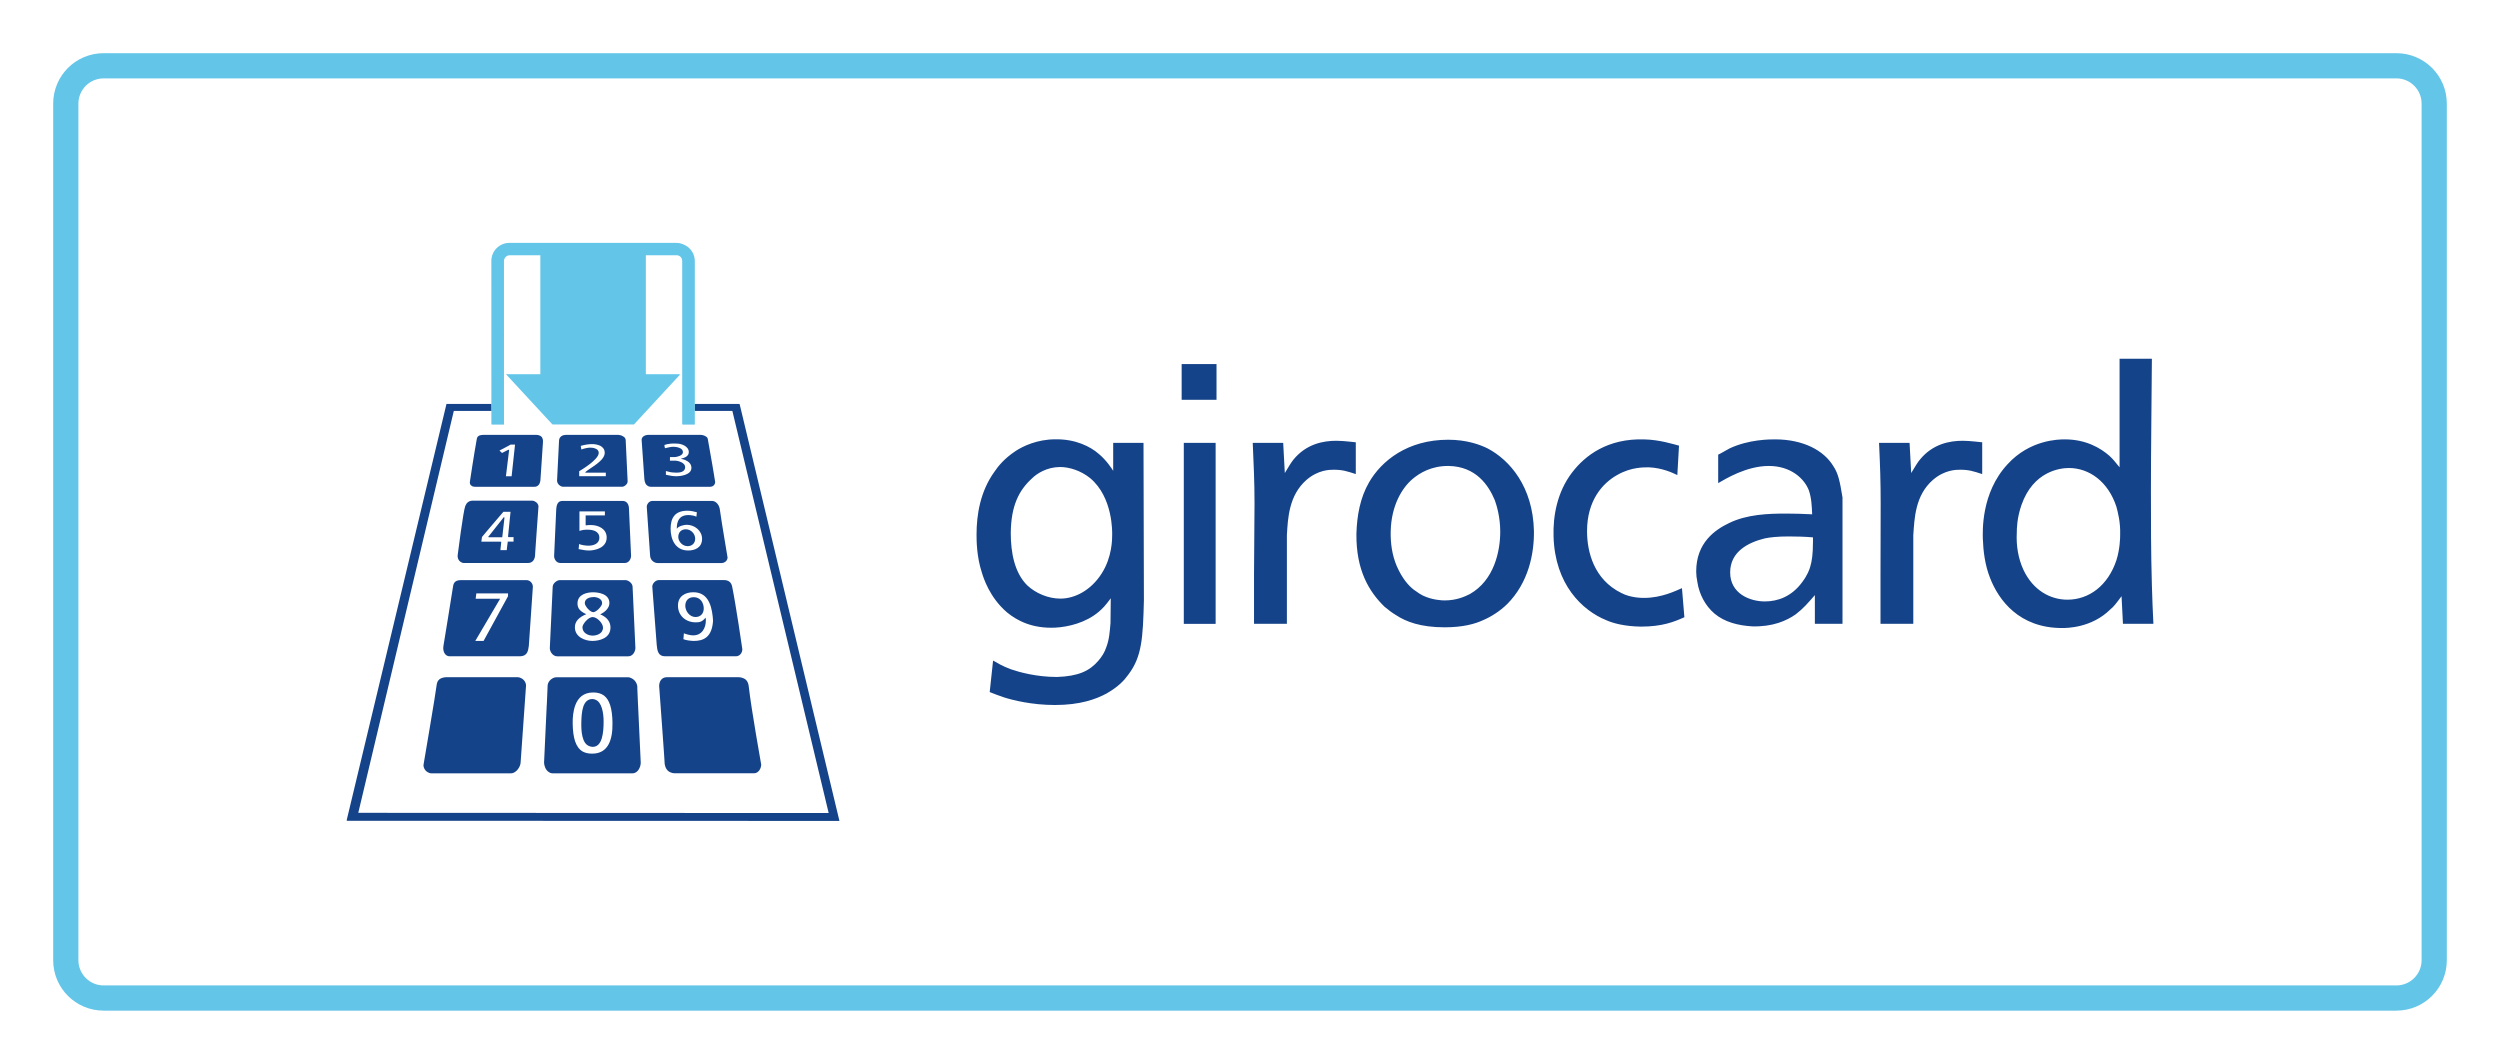 <?xml version="1.0" encoding="utf-8"?>
<!-- Generator: Adobe Illustrator 26.0.3, SVG Export Plug-In . SVG Version: 6.00 Build 0)  -->
<svg version="1.1" id="Ebene_1" xmlns="http://www.w3.org/2000/svg" xmlns:xlink="http://www.w3.org/1999/xlink" x="0px" y="0px"
	 viewBox="0 0 94 40" style="enable-background:new 0 0 94 40;" xml:space="preserve">
<style type="text/css">
	.st0{fill:none;}
	.st1{fill:#15438A;}
	.st2{fill:#63C5E8;}
</style>
<rect class="st0" width="94" height="40"/>
<g>
	<g id="g24" transform="translate(385.183,91.677)">
		<path id="path26" class="st1" d="M-304.272-69.668c-0.036-1.316-0.036-2.251-0.036-3.573
			c0-1.649,0.027-3.299,0.036-4.947h-1.215v4.081c-0.195-0.237-0.241-0.301-0.384-0.433
			c-0.33-0.288-0.876-0.617-1.677-0.617c-0.235,0-1.31,0.014-2.149,0.933
			c-1.016,1.091-0.932,2.568-0.932,2.788c0.016,0.474,0.078,1.002,0.273,1.492
			c0.327,0.842,1.101,1.881,2.706,1.881c0.173,0,1.109,0,1.816-0.701
			c0.129-0.104,0.217-0.221,0.421-0.496l0.053,1.039h1.145
			C-304.247-68.764-304.252-69.13-304.272-69.668 M-305.465-71.565c0,0.122-0.009,0.531-0.14,0.949
			c-0.318,0.962-1.038,1.487-1.841,1.487c-0.648,0-1.295-0.354-1.655-1.121
			c-0.199-0.429-0.277-0.92-0.251-1.393c0-0.17,0.009-0.566,0.177-1.049
			c0.443-1.264,1.448-1.388,1.781-1.388c0.773,0,1.483,0.519,1.789,1.46
			C-305.554-72.421-305.45-72.055-305.465-71.565 M-311.477-74.015c0.331,0,0.497,0.058,0.825,0.163
			v-1.195c-0.062,0-0.428-0.057-0.735-0.057c-0.493,0-1.119,0.119-1.599,0.698
			c-0.082,0.092-0.192,0.276-0.336,0.515l-0.061-1.135h-1.148c0.04,0.853,0.061,1.448,0.061,2.288
			c0,0.986-0.006,1.682-0.006,2.658v1.859h1.233v-3.331c0.043-0.645,0.073-1.5,0.737-2.08
			C-312.063-74.015-311.629-74.015-311.477-74.015 M-316.945-68.221h1.04v-4.751
			c-0.097-0.597-0.158-0.898-0.341-1.173c-0.355-0.594-1.131-1.012-2.199-1.012
			c-0.197,0-0.977,0-1.703,0.339c-0.153,0.079-0.267,0.157-0.431,0.236v1.07
			c0.278-0.158,1.06-0.645,1.905-0.645c0.826,0,1.335,0.475,1.505,0.92
			c0.098,0.278,0.113,0.617,0.123,0.898c-0.315-0.016-0.651-0.028-0.977-0.028
			c-0.671,0-1.475,0.028-2.147,0.357c-0.522,0.25-1.236,0.733-1.236,1.823
			c0,0.119,0.015,0.253,0.043,0.389c0.072,0.474,0.305,0.903,0.644,1.191
			c0.382,0.323,0.894,0.449,1.414,0.481c0.776,0.023,1.303-0.214,1.64-0.452
			c0.29-0.221,0.466-0.432,0.721-0.723V-68.221z M-317.016-71.286c0,0.449-0.04,0.711-0.103,0.92
			c-0.025,0.091-0.103,0.317-0.305,0.582c-0.395,0.537-0.914,0.721-1.401,0.721
			c-0.56,0-1.304-0.292-1.304-1.09c0-0.793,0.696-1.132,1.304-1.281
			c0.184-0.038,0.473-0.073,0.895-0.073c0.305,0,0.61,0.009,0.915,0.035V-71.286z M-323.489-68.116
			c0.816,0,1.258-0.183,1.639-0.353l-0.091-1.094c-0.235,0.103-0.773,0.367-1.42,0.367
			c-0.092,0-0.513,0-0.863-0.186c-1.032-0.51-1.286-1.55-1.286-2.324
			c0-1.144,0.574-1.805,1.153-2.122c0.525-0.294,0.996-0.277,1.185-0.277
			c0.483,0.024,0.864,0.196,1.057,0.291l0.063-1.107c-0.216-0.054-0.723-0.222-1.31-0.235
			c-1.362-0.041-2.213,0.592-2.711,1.246c-0.568,0.742-0.72,1.648-0.696,2.403
			c0.049,1.809,1.081,2.785,1.985,3.151C-324.542-68.248-324.112-68.126-323.489-68.116
			 M-328.508-68.969c0.787-0.793,1.013-1.871,1.001-2.742c-0.037-1.672-0.913-2.67-1.742-3.106
			c-0.289-0.142-0.786-0.326-1.483-0.326c-1.527,0-2.507,0.791-2.976,1.604
			c-0.334,0.58-0.455,1.251-0.474,1.937c-0.013,1.366,0.474,2.171,1.056,2.737
			c0.141,0.118,0.281,0.226,0.434,0.317c0.381,0.25,0.928,0.458,1.829,0.458
			c0.691,0,1.145-0.13,1.438-0.266C-329.119-68.486-328.786-68.695-328.508-68.969 M-328.774-71.688
			c0,0.744-0.231,1.833-1.145,2.349c-0.183,0.092-0.497,0.238-0.944,0.238
			c-0.1,0-0.47-0.013-0.824-0.185c-0.077-0.041-0.153-0.082-0.333-0.215
			c-0.186-0.139-0.442-0.42-0.646-0.894c-0.177-0.417-0.238-0.866-0.226-1.316
			c0.022-0.944,0.415-1.614,0.825-1.959c0.269-0.225,0.699-0.487,1.337-0.487
			c1.053,0.013,1.52,0.736,1.752,1.289C-328.905-72.668-328.774-72.225-328.774-71.688 M-335.03-74.015
			c0.33,0,0.498,0.058,0.825,0.163v-1.195c-0.06,0-0.427-0.057-0.733-0.057
			c-0.497,0-1.121,0.119-1.603,0.698c-0.076,0.092-0.193,0.276-0.333,0.515l-0.061-1.135h-1.145
			c0.036,0.853,0.067,1.448,0.067,2.288c0,0.986-0.019,1.682-0.019,2.658v1.859h1.236v-3.331
			c0.037-0.645,0.075-1.5,0.736-2.08C-335.616-74.015-335.183-74.015-335.03-74.015
			 M-340.753-76.645h1.311v-1.343h-1.311V-76.645z M-342.755-66.315c0.507-0.67,0.547-1.365,0.583-2.791
			l-0.015-5.92h-1.14v1.051c-0.039-0.063-0.259-0.407-0.549-0.641
			c-0.302-0.265-0.863-0.556-1.627-0.543c-0.683,0-1.222,0.262-1.487,0.436
			c-0.442,0.292-0.674,0.592-0.8,0.78c-0.533,0.735-0.675,1.616-0.675,2.365
			c0,0.188,0,0.831,0.202,1.435c0.052,0.171,0.281,0.932,0.953,1.499
			c0.373,0.304,0.942,0.607,1.807,0.566c0.483-0.025,1.145-0.183,1.627-0.591
			c0.154-0.132,0.244-0.222,0.458-0.513l-0.01,0.934c-0.027,0.303-0.043,0.606-0.158,0.906
			c-0.061,0.187-0.165,0.357-0.305,0.516c-0.327,0.378-0.745,0.575-1.548,0.603
			c-0.788,0-1.436-0.187-1.732-0.289c-0.327-0.119-0.531-0.249-0.672-0.328l-0.127,1.185
			c0.192,0.077,0.332,0.129,0.537,0.199c0.327,0.104,1.044,0.287,1.917,0.287
			c0.941,0,1.539-0.215,1.946-0.436C-343.12-65.865-342.907-66.102-342.755-66.315 M-343.365-71.578
			c0,0.171,0,0.846-0.393,1.461c-0.407,0.642-1.018,0.948-1.552,0.948
			c-0.458,0-0.928-0.198-1.249-0.499c-0.48-0.475-0.619-1.237-0.619-1.964
			c0.009-1.027,0.305-1.605,0.79-2.05c0.187-0.188,0.568-0.435,1.066-0.435
			c0.341,0,0.773,0.131,1.129,0.418C-343.326-72.974-343.365-71.644-343.365-71.578 M-339.475-75.026
			h-1.197v6.806h1.197V-75.026z"/>
	</g>
	<g>
		<g id="g28" transform="translate(221.347,286.089)">
			<path id="path30" class="st1" d="M-197.699-266.994c-0.017-0.198-0.128-0.261-0.247-0.261h-2.238
				c-0.131,0-0.228,0.052-0.248,0.302l-0.08,1.773c0,0.106,0.076,0.26,0.238,0.26h2.418
				c0.153,0,0.237-0.148,0.237-0.273L-197.699-266.994z M-199.201-265.39
				c-0.142,0-0.229-0.025-0.391-0.053c0.008-0.059,0.016-0.123,0.017-0.19
				c0.086,0.038,0.254,0.062,0.353,0.062c0.168,0,0.411-0.06,0.411-0.299
				c0-0.266-0.281-0.302-0.432-0.302c-0.019,0-0.063-0.004-0.168,0.008
				c-0.05,0.004-0.149,0.038-0.149,0.038v-0.733h0.957v0.148h-0.724v0.373
				c0.007,0.007,0.049-0.003,0.08-0.006c0.046-0.002,0.098-0.004,0.116-0.004
				c0.271,0,0.595,0.135,0.595,0.471C-198.536-265.481-198.987-265.39-199.201-265.39"/>
		</g>
		<g id="g32" transform="translate(248.384,285.702)">
			<path id="path34" class="st1" d="M-221.32-266.558c-0.025-0.167-0.147-0.309-0.293-0.309h-2.24
				c-0.129,0-0.213,0.125-0.213,0.221l0.127,1.854c0.019,0.177,0.175,0.261,0.28,0.261h2.415
				c0.127-0.009,0.216-0.105,0.216-0.211C-221.027-264.765-221.238-265.958-221.32-266.558
				 M-222.507-265.003c-0.502,0-0.662-0.445-0.662-0.813c0-0.412,0.157-0.683,0.635-0.683
				c0.111,0,0.246,0.027,0.352,0.058c-0.006,0.052-0.013,0.107-0.017,0.167
				c-0.068-0.04-0.222-0.062-0.303-0.062c-0.239,0-0.411,0.111-0.433,0.434v0.086
				c0.05-0.104,0.271-0.154,0.374-0.154c0.29,0,0.575,0.219,0.575,0.528
				C-221.986-265.101-222.271-265.003-222.507-265.003"/>
		</g>
		<g id="g36" transform="translate(238.286,279.71)">
			<path id="path38" class="st1" d="M-212.498-259.809c-0.183,0-0.285,0.125-0.285,0.288
				c0,0.16,0.146,0.347,0.354,0.347c0.156,0,0.282-0.104,0.282-0.285
				C-212.148-259.635-212.3-259.809-212.498-259.809"/>
		</g>
		<g id="g40" transform="translate(190.813,264.576)">
			<path id="path42" class="st1" d="M-171.022-242.764h-2.457c-0.27,0-0.29,0.152-0.31,0.306
				c-0.028,0.2-0.347,2.151-0.351,2.172c-0.037,0.223,0.08,0.386,0.225,0.386h2.665
				c0.252-0.008,0.297-0.187,0.321-0.39l0.152-2.224C-170.776-242.628-170.869-242.764-171.022-242.764
				 M-171.711-242.159l-0.92,1.683h-0.312l0.934-1.587h-0.919c0.007-0.086,0.016-0.144,0.025-0.201
				h1.192V-242.159z"/>
		</g>
		<g id="g44" transform="translate(222.436,262.46)">
			<path id="path46" class="st1" d="M-198.65-240.381c0.009-0.14-0.156-0.267-0.271-0.267h-2.465
				c-0.103,0-0.266,0.117-0.269,0.252l-0.108,2.308c0,0.127,0.109,0.306,0.281,0.306h2.666
				c0.183,0,0.271-0.192,0.271-0.314L-198.65-240.381z M-200.163-238.361
				c-0.268,0-0.657-0.14-0.657-0.513c0-0.232,0.159-0.378,0.428-0.493
				c-0.237-0.108-0.33-0.22-0.33-0.402c0-0.351,0.37-0.421,0.584-0.421
				c0.194,0,0.616,0.054,0.616,0.406c0,0.177-0.154,0.335-0.346,0.423
				c0.277,0.115,0.386,0.299,0.386,0.495C-199.481-238.46-199.903-238.361-200.163-238.361"/>
		</g>
		<g id="g48" transform="translate(210.72,255.035)">
			<path id="path50" class="st1" d="M-188.414-232.017c0.118,0,0.332-0.23,0.334-0.33
				c0.005-0.183-0.2-0.239-0.317-0.239c-0.12,0-0.335,0.041-0.335,0.229
				C-188.732-232.247-188.532-232.017-188.414-232.017"/>
		</g>
		<g id="g52" transform="translate(210.529,253.579)">
			<path id="path54" class="st1" d="M-188.247-230.378c-0.16,0-0.382,0.266-0.382,0.381
				c0,0.225,0.222,0.317,0.382,0.317c0.152,0,0.391-0.07,0.391-0.303
				C-187.856-230.14-188.076-230.378-188.247-230.378"/>
		</g>
		<g id="g56" transform="translate(252.072,262.645)">
			<path id="path58" class="st1" d="M-224.543-240.59c-0.034-0.171-0.147-0.239-0.292-0.244h-2.464
				c-0.132,0-0.247,0.137-0.247,0.244c0,0.021,0.167,2.197,0.167,2.197
				c0.021,0.227,0.059,0.424,0.314,0.424h2.665c0.142,0,0.24-0.129,0.24-0.265
				C-224.16-238.251-224.41-239.946-224.543-240.59 M-225.274-239.184
				c-0.067,0.498-0.347,0.638-0.707,0.638c-0.111,0-0.311-0.026-0.395-0.066
				c0.007-0.125,0.015-0.17,0.018-0.22c0.108,0.041,0.245,0.077,0.348,0.077
				c0.35,0,0.478-0.302,0.478-0.555c0-0.018,0.002-0.075-0.011-0.111
				c-0.132,0.169-0.244,0.176-0.372,0.176c-0.364,0-0.665-0.244-0.665-0.629
				c0-0.366,0.288-0.502,0.578-0.502c0.496,0,0.674,0.399,0.729,0.919
				C-225.261-239.347-225.257-239.295-225.274-239.184"/>
		</g>
		<g id="g60" transform="translate(240.644,259.49)">
			<path id="path62" class="st1" d="M-214.559-237.036c-0.204,0-0.318,0.133-0.318,0.326
				c0,0.192,0.16,0.42,0.383,0.42c0.195,0,0.311-0.135,0.311-0.323
				C-214.183-236.81-214.299-237.036-214.559-237.036"/>
		</g>
		<g id="g64" transform="translate(284.007,192.889)">
			<path id="path66" class="st1" d="M-252.444-162.022l-3.752-15.671h-0.015l-0.002-0.009h-1.676l0.001,0.256
				h0.017l0,0.009h1.401l3.621,15.118l-17.687-0.008l3.592-15.11h1.424l-0.005-0.256h-0.017
				l-0-0.009h-1.677l-3.756,15.665h0.019l-0.002,0.009L-252.444-162.022z"/>
		</g>
		<g id="g68" transform="translate(237.668,364.465)">
			<path id="path70" class="st2" d="M-211.959-355.27c-0.084-0.038-0.176-0.062-0.274-0.062h-6.284
				c-0.373,0-0.676,0.304-0.676,0.677l0.001,6.147h0.017v0.009h0.457l-0.001-6.147
				c0-0.122,0.098-0.221,0.218-0.221h1.15v4.473h-1.291l1.738,1.88h0.008l0.009,0.009h3.056
				l1.736-1.88h-0.025l0.008-0.009h-1.272v-4.473h1.167c0.053,0,0.099,0.026,0.137,0.059
				c0.039,0.04,0.063,0.094,0.063,0.153v6.147h0.017v0.009h0.457v-6.147
				C-211.542-354.927-211.714-355.168-211.959-355.27"/>
		</g>
		<g id="g72" transform="translate(189.233,235.402)">
			<path id="path74" class="st1" d="M-169.641-209.905c-0.04-0.021-0.083-0.035-0.132-0.035h-2.683
				c-0.196,0.013-0.337,0.081-0.36,0.299c-0.025,0.251-0.486,2.958-0.49,2.979
				c-0.02,0.098,0.045,0.237,0.158,0.296c0.038,0.024,0.08,0.04,0.129,0.04h3.004
				c0.192,0,0.364-0.257,0.359-0.43l0.202-2.867C-169.453-209.734-169.528-209.854-169.641-209.905"/>
		</g>
		<g id="g76" transform="translate(256.996,232.977)">
			<path id="path78" class="st1" d="M-228.844-207.173c-0.018-0.167-0.096-0.271-0.226-0.312
				c-0.048-0.018-0.101-0.03-0.163-0.03h-2.684c-0.213,0-0.295,0.175-0.295,0.332
				c0,0,0.221,2.989,0.205,2.903c0.02,0.183,0.104,0.3,0.227,0.346
				c0.044,0.02,0.093,0.032,0.147,0.032h2.987c0.178,0,0.271-0.192,0.271-0.327
				C-228.375-204.249-228.737-206.236-228.844-207.173"/>
		</g>
		<g id="g80" transform="translate(211.42,228.955)">
			<path id="path82" class="st1" d="M-189.025-202.643c-0.036-0.018-0.076-0.029-0.121-0.029
				c-0.371,0.002-0.407,0.491-0.416,0.869c-0.009,0.345,0.024,0.794,0.289,0.898
				c0.041,0.019,0.086,0.032,0.139,0.032c0.365,0,0.41-0.549,0.41-0.957
				C-188.724-202.149-188.793-202.551-189.025-202.643"/>
		</g>
		<g id="g84" transform="translate(210.399,212.925)">
			<path id="path86" class="st1" d="M-188.134-184.588c-0.139,0.001-0.253-0.026-0.348-0.075
				c-0.281-0.158-0.374-0.533-0.384-1.049c-0.004-0.236,0.019-0.492,0.101-0.703h-0.005l0.004-0
				c0.105-0.273,0.305-0.473,0.668-0.473c0.171-0.002,0.304,0.04,0.408,0.115
				c0.105,0.081,0.179,0.199,0.228,0.348h0.001c0.061,0.185,0.087,0.41,0.091,0.667
				C-187.357-185.102-187.533-184.588-188.134-184.588 M-186.408-186.417h-0.001l-0.027-0.631
				c0.016-0.145-0.074-0.302-0.205-0.369c-0.045-0.026-0.094-0.043-0.147-0.043h-2.691
				c-0.132,0-0.304,0.121-0.328,0.292l-0.032,0.742h-0.002l-0.101,2.176
				c0,0.086,0.045,0.27,0.174,0.351c0.041,0.031,0.091,0.051,0.154,0.051h2.996
				c0.216,0,0.311-0.257,0.311-0.399L-186.408-186.417z"/>
		</g>
		<g id="g88" transform="translate(232.325,297.045)">
			<path id="path90" class="st1" d="M-207.29-279.335c0.094,0.022,0.172,0.049,0.254,0.054
				c0.097,0.008,0.12,0.008,0.141,0.008c0.102,0,0.331-0.011,0.331-0.204
				c0-0.096-0.07-0.155-0.151-0.191c-0.08-0.04-0.176-0.056-0.228-0.056h-0.193
				c0.005-0.042,0-0.086,0.001-0.135h0.177c0.08,0,0.311-0.056,0.311-0.18
				c0-0.095-0.067-0.144-0.144-0.17c-0.08-0.032-0.173-0.037-0.214-0.037
				c-0.093,0-0.207,0.026-0.317,0.054c-0.009-0.033-0.017-0.068-0.022-0.122
				c0.074-0.026,0.144-0.042,0.237-0.05c0.101-0.011,0.257,0,0.257,0c0.062,0,0.166,0.023,0.258,0.072
				c0.091,0.053,0.166,0.132,0.166,0.244c0,0.149-0.136,0.216-0.298,0.249
				c0.008,0.002,0.016,0.005,0.025,0.007c-0.003,0.001-0.005,0.002-0.008,0.002
				c0.051,0.009,0.1,0.023,0.147,0.042c0.131,0.057,0.232,0.151,0.232,0.294
				c0,0.28-0.446,0.316-0.558,0.316c-0.137,0-0.266-0.025-0.401-0.055V-279.335z M-205.713-280.545
				c-0.009-0.046-0.048-0.081-0.1-0.105c-0.048-0.027-0.109-0.044-0.176-0.044h-1.972
				c-0.077,0-0.239,0.051-0.239,0.186l0.104,1.49c0.016,0.131,0.057,0.196,0.108,0.23
				c0.044,0.038,0.097,0.046,0.15,0.046h2.219c0.123-0.005,0.184-0.093,0.184-0.185
				C-205.436-278.947-205.612-280.008-205.713-280.545"/>
		</g>
		<g id="g92" transform="translate(206.545,296.987)">
			<path id="path94" class="st1" d="M-184.767-279.269c0.065-0.041,0.734-0.433,0.734-0.687
				c0-0.093-0.058-0.14-0.124-0.164c-0.067-0.03-0.147-0.036-0.188-0.036
				c-0.1,0-0.223,0.027-0.341,0.07c-0.009-0.047-0.017-0.09-0.023-0.136
				c0.145-0.042,0.297-0.067,0.433-0.067c0.092,0,0.208,0.018,0.304,0.065
				c0.094,0.051,0.165,0.133,0.165,0.263c0,0.311-0.568,0.573-0.743,0.736h0.028
				c-0.003,0.003-0.008,0.006-0.012,0.009h0.768c-0.002,0.036-0.002,0.072,0,0.135h-1.001V-279.269
				z M-183.019-280.438c-0.001-0.072-0.05-0.119-0.11-0.149c-0.056-0.033-0.124-0.049-0.17-0.049
				h-1.972c-0.097,0-0.247,0.052-0.254,0.213l-0.075,1.513c0,0.07,0.053,0.159,0.132,0.197
				c0.028,0.017,0.058,0.028,0.092,0.028h2.224c0.077,0,0.206-0.094,0.206-0.2L-183.019-280.438z"/>
		</g>
		<g id="g96" transform="translate(186.424,295.489)">
			<path id="path98" class="st1" d="M-167.187-277.582h-0.214l0.121-0.994
				c-0.005,0.003-0.013,0.007-0.019,0.01l0.002-0.019c-0.08,0.039-0.238,0.121-0.251,0.128
				l-0.097-0.09l0.423-0.226h0.163L-167.187-277.582z M-166.134-279.112
				c-0.032-0.016-0.071-0.026-0.122-0.026h-1.972c-0.194,0-0.252,0.058-0.269,0.156
				c-0.097,0.528-0.257,1.583-0.259,1.602c-0.012,0.078,0.015,0.125,0.059,0.153
				c0.034,0.03,0.085,0.042,0.14,0.042h2.222c0.089,0,0.206-0.042,0.23-0.244
				c-0.004,0.083,0.098-1.466,0.098-1.466C-166.008-278.997-166.042-279.078-166.134-279.112"/>
		</g>
		<g id="g100" transform="translate(185.487,277.448)">
			<path id="path102" class="st1" d="M-166.368-257.262l-0.001,0.009h0.193
				c-0,0.074-0.007,0.121,0,0.17h-0.218c-0.014,0.101-0.03,0.206-0.04,0.321h-0.238
				l0.032-0.311h-0.018l0.001-0.009h-0.731c0.008-0.063,0.023-0.176,0.023-0.176
				s0.53-0.633,0.806-0.947h0.268l-0.095,0.943H-166.368z M-165.24-258.409
				c0-0.075-0.063-0.154-0.141-0.188c-0.029-0.015-0.059-0.026-0.091-0.026h-2.238
				c-0.154,0-0.237,0.084-0.284,0.205c-0.075,0.188-0.28,1.811-0.283,1.833
				c-0.018,0.137,0.051,0.239,0.133,0.278c0.029,0.017,0.059,0.028,0.089,0.028h2.415
				c0.154,0,0.247-0.092,0.271-0.269C-165.381-256.462-165.24-258.409-165.24-258.409"/>
		</g>
		<g id="g104" transform="translate(184.181,283.405)">
			<path id="path106" class="st1" d="M-165.228-263.972l-0.601,0.76h0.025l-0.007,0.009h0.515l0.086-0.76
				l-0.021,0.027L-165.228-263.972z"/>
		</g>
	</g>
	<path class="st2" d="M90.105,2.947c0.522,0,0.947,0.425,0.947,0.947v32.211
		c0,0.522-0.425,0.947-0.947,0.947H3.895c-0.522,0-0.947-0.425-0.947-0.947V3.895
		c0-0.522,0.425-0.947,0.947-0.947L90.105,2.947 M90.105,2H3.895C2.848,2,2,2.848,2,3.895v32.211
		C2,37.152,2.848,38,3.895,38h86.211C91.152,38,92,37.152,92,36.105V3.895C92,2.848,91.152,2,90.105,2L90.105,2z"
		/>
</g>
</svg>
